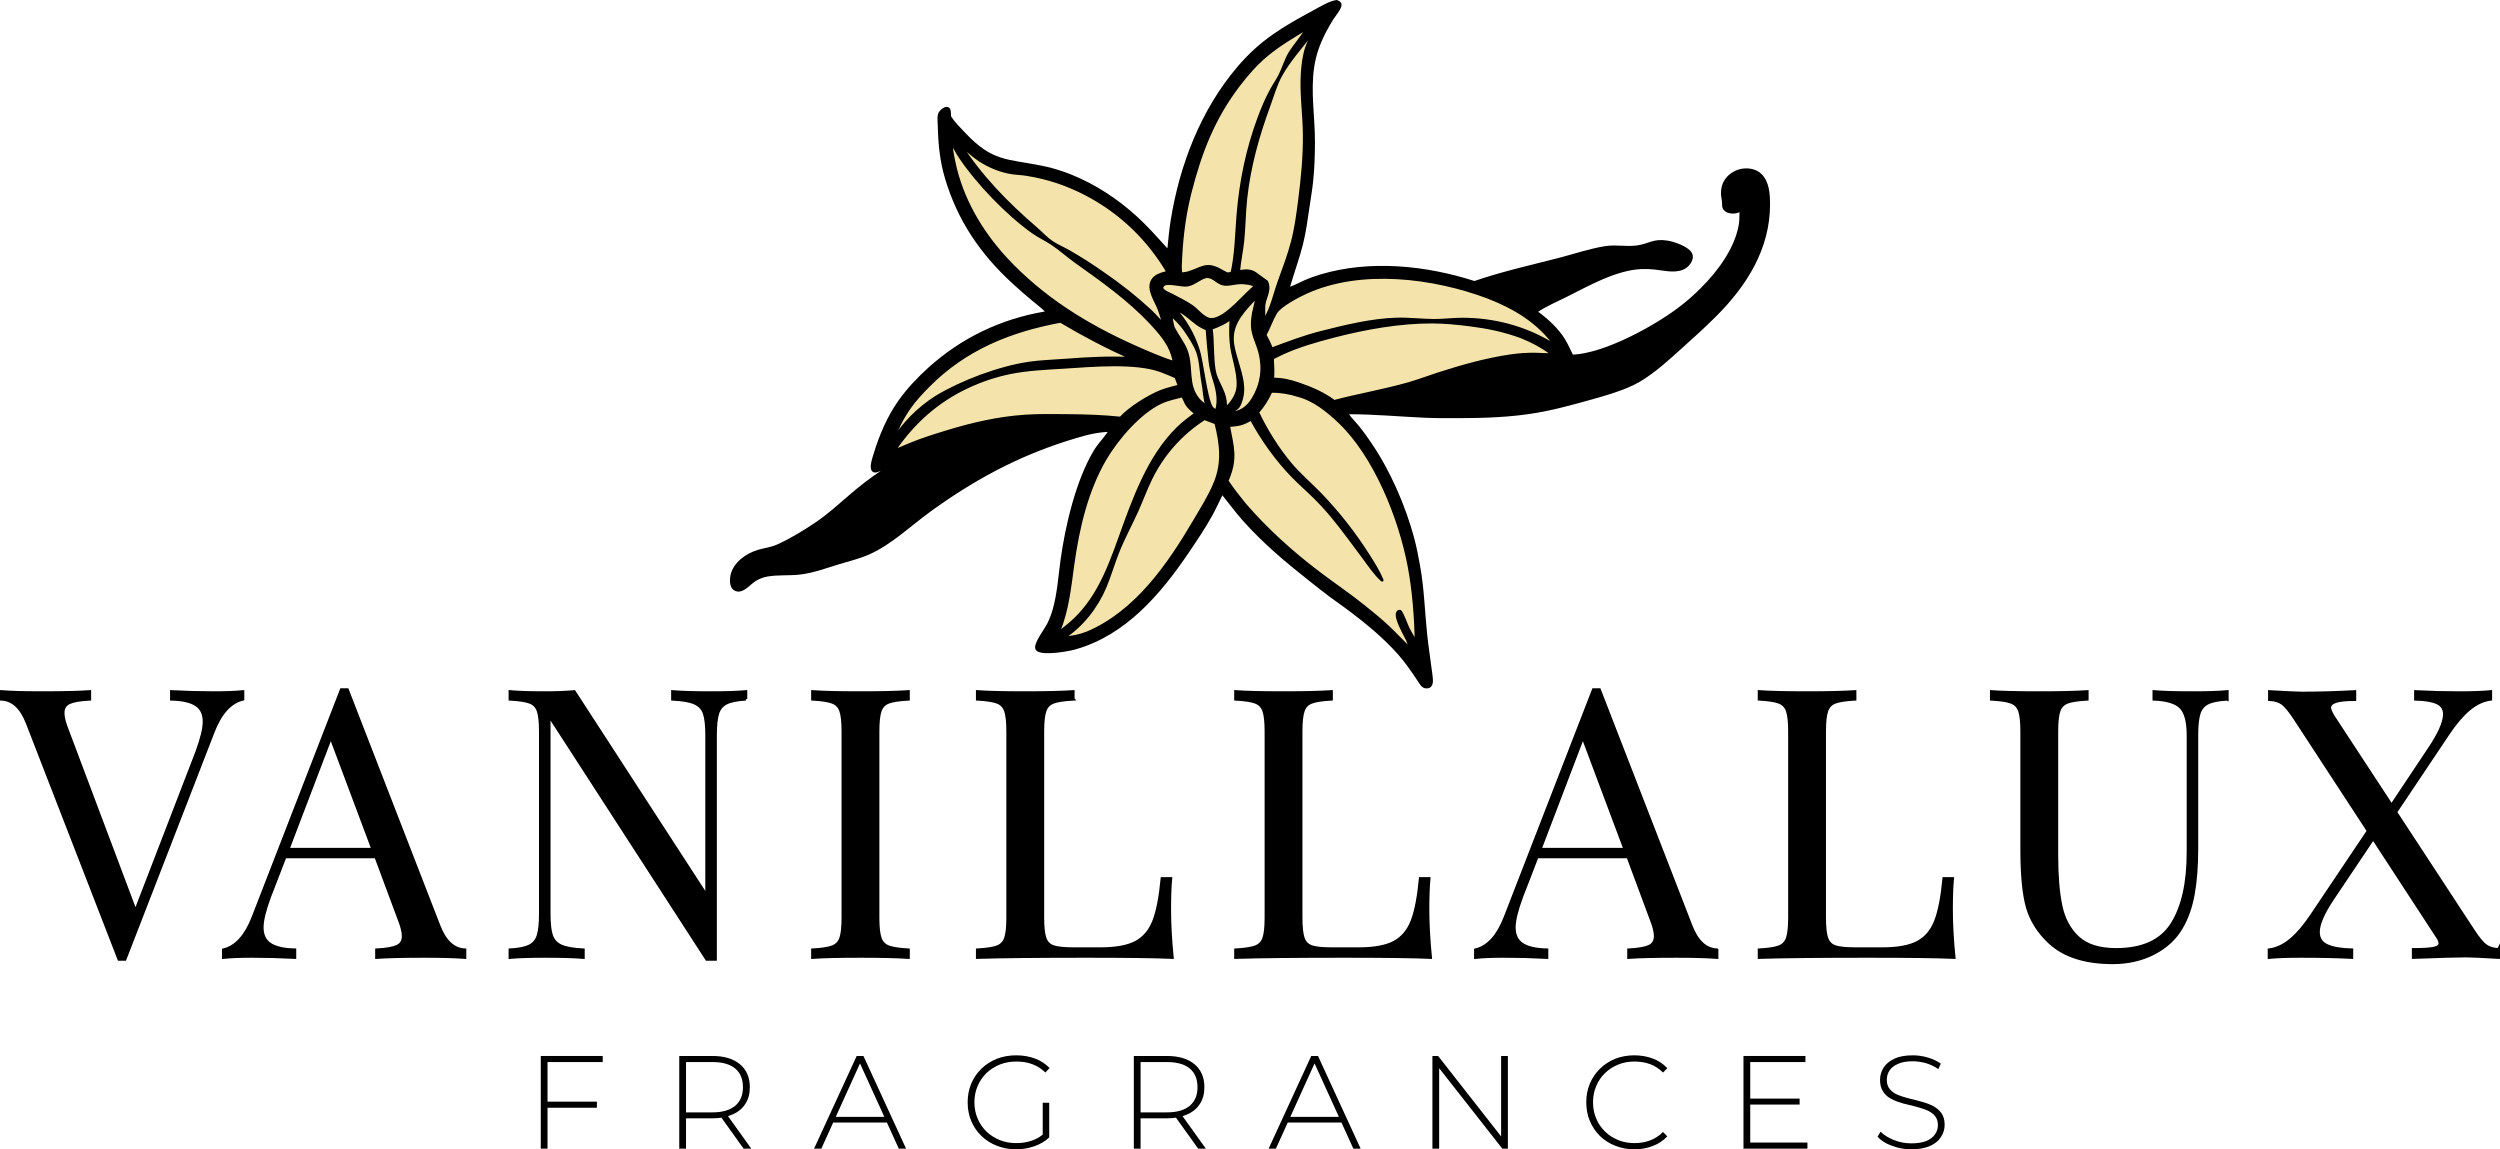 <svg xmlns:xlink="http://www.w3.org/1999/xlink" viewBox="0 0 8461.64 3890" style="shape-rendering:geometricPrecision; text-rendering:geometricPrecision; image-rendering:optimizeQuality; fill-rule:evenodd; clip-rule:evenodd" version="1.1" height="38.9mm" width="84.616mm" xml:space="preserve" xmlns="http://www.w3.org/2000/svg">
 <defs>
  <style type="text/css">
   
    .str2 {stroke:black;stroke-width:9.87;stroke-miterlimit:10}
    .str3 {stroke:black;stroke-width:9.87;stroke-miterlimit:10}
    .str1 {stroke:black;stroke-width:9.87;stroke-miterlimit:10}
    .str0 {stroke:black;stroke-width:9.87;stroke-miterlimit:10}
    .str5 {stroke:black;stroke-width:9.87;stroke-miterlimit:10}
    .str4 {stroke:black;stroke-width:9.87;stroke-miterlimit:10}
    .str7 {stroke:black;stroke-width:9.87;stroke-linejoin:round;stroke-miterlimit:22.926}
    .str6 {stroke:black;stroke-width:9.87;stroke-linejoin:round;stroke-miterlimit:22.926}
    .fil1 {fill:black;fill-rule:nonzero}
    .fil0 {fill:black;fill-rule:nonzero}
    .fil2 {fill:#F4E4AC;fill-rule:nonzero}
   
  </style>
 </defs>
 <g id="Layer_x0020_1">
  <g id="_105553230393120">
   <g>
    <path d="M821.95 2340.91l0 25.42c-42.35,10.18 -75.8,47.01 -100.38,110.55l-298.61 770 -10.15 0 -10.16 0 -310.05 -799.23c-20.34,-52.52 -49.56,-79.63 -87.67,-81.32l0 -25.42c33.89,2.55 79.2,3.82 135.96,3.82 72.84,0 127.06,-1.27 162.65,-3.82l0 25.42c-32.2,1.69 -55.27,5.71 -69.25,12.07 -13.99,6.36 -20.98,18 -20.98,34.94 0,14.4 5.09,34.31 15.25,59.71l230 611.2 207.1 -537.49c16.95,-45.73 25.42,-80.47 25.42,-104.2 0,-26.24 -9.11,-45.31 -27.31,-57.16 -18.22,-11.87 -45.96,-18.22 -83.24,-19.07l0 -25.42c48.28,2.55 96.99,3.82 146.13,3.82 38.12,0 69.89,-1.27 95.29,-3.82z" class="fil0 str0"></path>
    <path d="M1573.34 3215.12l0 25.42c-33.88,-2.55 -79.19,-3.82 -135.95,-3.82 -72.86,0 -127.08,1.27 -162.64,3.82l0 -25.42c32.19,-1.69 55.27,-5.71 69.25,-12.06 13.98,-6.36 20.96,-18.01 20.96,-34.96 0,-14.4 -5.07,-34.29 -15.25,-59.71l-77.51 -208.39 -307.5 0 -52.09 134.69c-16.94,45.76 -25.41,80.48 -25.41,104.19 0,26.27 9.1,45.33 27.32,57.2 18.22,11.84 45.95,18.19 83.22,19.04l0 25.42c-48.29,-2.55 -96.98,-3.82 -146.12,-3.82 -38.11,0 -69.88,1.27 -95.29,3.82l0 -25.42c42.36,-10.16 75.8,-47.02 100.37,-110.54l298.61 -770.02 20.32 0 310.05 799.25c20.33,52.51 49.55,79.62 87.66,81.31zm-311.3 -340.53l-142.31 -379.92 -144.86 379.92 287.17 0z" class="fil0 str1"></path>
    <path d="M2524.28 2366.33c-29.65,1.69 -51.67,6.14 -66.08,13.34 -14.4,7.2 -24.14,19.06 -29.22,35.58 -5.07,16.53 -7.62,40.87 -7.62,73.06l0 758.57 -29.22 0 -533.69 -824.64 0 670.9c0,33.04 2.77,57.61 8.26,73.69 5.51,16.09 16.32,27.76 32.41,34.96 16.1,7.2 41.09,11.64 74.97,13.33l0 25.42c-30.49,-2.55 -73.69,-3.82 -129.6,-3.82 -50.82,0 -90.22,1.27 -118.18,3.82l0 -25.42c29.65,-1.69 51.69,-6.13 66.09,-13.33 14.4,-7.2 24.14,-19.07 29.22,-35.58 5.07,-16.53 7.62,-40.87 7.62,-73.07l0 -617.53c0,-32.19 -2.55,-55.49 -7.62,-69.89 -5.08,-14.4 -14.61,-24.14 -28.59,-29.21 -13.99,-5.11 -36.23,-8.49 -66.72,-10.18l0 -25.42c27.96,2.55 67.36,3.82 118.18,3.82 38.11,0 71.16,-1.27 99.11,-3.82l448.54 691.25 0 -543.85c0,-33.02 -2.76,-57.6 -8.27,-73.69 -5.49,-16.1 -16.31,-27.75 -32.4,-34.95 -16.09,-7.2 -41.09,-11.65 -74.96,-13.34l0 -25.42c30.49,2.55 73.69,3.82 129.6,3.82 50.83,0 90.21,-1.27 118.17,-3.82l0 25.42z" class="fil0 str2"></path>
    <path d="M3074.39 2366.33c-30.49,1.69 -52.74,5.07 -66.72,10.18 -13.97,5.07 -23.5,14.81 -28.59,29.21 -5.07,14.4 -7.62,37.7 -7.62,69.89l0 630.24c0,32.2 2.55,55.49 7.62,69.89 5.09,14.38 14.62,24.13 28.59,29.23 13.98,5.07 36.23,8.46 66.72,10.15l0 25.42c-38.97,-2.55 -92.75,-3.82 -161.38,-3.82 -72.85,0 -127.07,1.27 -162.65,3.82l0 -25.42c30.5,-1.69 52.73,-5.08 66.73,-10.15 13.98,-5.1 23.5,-14.85 28.58,-29.23 5.07,-14.4 7.62,-37.69 7.62,-69.89l0 -630.24c0,-32.19 -2.55,-55.49 -7.62,-69.89 -5.08,-14.4 -14.6,-24.14 -28.58,-29.21 -14,-5.11 -36.23,-8.49 -66.73,-10.18l0 -25.42c35.58,2.55 89.8,3.82 162.65,3.82 67.78,0 121.56,-1.27 161.38,-3.82l0 25.42z" class="fil0 str2"></path>
    <path d="M3632.16 2366.33c-30.49,1.69 -52.74,5.07 -66.72,10.18 -13.96,5.07 -23.49,14.81 -28.58,29.21 -5.08,14.4 -7.62,37.7 -7.62,69.89l0 630.24c0,32.2 2.54,55.49 7.62,69.89 5.09,14.38 14.62,23.92 28.58,28.59 13.98,4.66 36.23,6.99 66.72,6.99l92.76 0c52.51,0 92.55,-7.42 120.06,-22.24 27.54,-14.83 47.65,-38.76 60.37,-71.8 12.71,-33.03 22.02,-80.9 27.95,-143.59l29.22 0c-2.53,26.27 -3.8,61 -3.8,104.21 0,48.28 2.95,102.49 8.89,162.64 -57.6,-2.55 -154.6,-3.82 -290.97,-3.82 -162.65,0 -285.47,1.27 -368.5,3.82l0 -25.42c30.49,-1.69 52.73,-5.08 66.72,-10.15 13.98,-5.1 23.51,-14.85 28.59,-29.23 5.07,-14.4 7.61,-37.69 7.61,-69.89l0 -630.24c0,-32.19 -2.54,-55.49 -7.61,-69.89 -5.08,-14.4 -14.61,-24.14 -28.59,-29.21 -13.99,-5.11 -36.23,-8.49 -66.72,-10.18l0 -25.42c35.58,2.55 89.8,3.82 162.65,3.82 67.78,0 121.56,-1.27 161.37,-3.82l0 25.42z" class="fil0 str2"></path>
    <path d="M4506.3 2366.33c-30.49,1.69 -52.74,5.07 -66.72,10.18 -13.97,5.07 -23.5,14.81 -28.58,29.21 -5.08,14.4 -7.62,37.7 -7.62,69.89l0 630.24c0,32.2 2.54,55.49 7.62,69.89 5.08,14.38 14.61,23.92 28.58,28.59 13.98,4.66 36.23,6.99 66.72,6.99l92.76 0c52.51,0 92.54,-7.42 120.06,-22.24 27.54,-14.83 47.65,-38.76 60.37,-71.8 12.71,-33.03 22.02,-80.9 27.95,-143.59l29.22 0c-2.53,26.27 -3.81,61 -3.81,104.21 0,48.28 2.95,102.49 8.9,162.64 -57.6,-2.55 -154.6,-3.82 -290.98,-3.82 -162.65,0 -285.46,1.27 -368.49,3.82l0 -25.42c30.49,-1.69 52.72,-5.08 66.72,-10.15 13.98,-5.1 23.51,-14.85 28.58,-29.23 5.08,-14.4 7.62,-37.69 7.62,-69.89l0 -630.24c0,-32.19 -2.54,-55.49 -7.62,-69.89 -5.07,-14.4 -14.6,-24.14 -28.58,-29.21 -14,-5.11 -36.23,-8.49 -66.72,-10.18l0 -25.42c35.58,2.55 89.79,3.82 162.64,3.82 67.78,0 121.56,-1.27 161.38,-3.82l0 25.42z" class="fil0 str2"></path>
    <path d="M5811.16 3215.12l0 25.42c-33.87,-2.55 -79.18,-3.82 -135.94,-3.82 -72.87,0 -127.08,1.27 -162.65,3.82l0 -25.42c32.2,-1.69 55.27,-5.71 69.25,-12.06 13.98,-6.36 20.96,-18.01 20.96,-34.96 0,-14.4 -5.07,-34.29 -15.25,-59.71l-77.51 -208.39 -307.49 0 -52.09 134.69c-16.95,45.76 -25.42,80.48 -25.42,104.19 0,26.27 9.11,45.33 27.32,57.2 18.22,11.84 45.95,18.19 83.22,19.04l0 25.42c-48.29,-2.55 -96.98,-3.82 -146.12,-3.82 -38.11,0 -69.88,1.27 -95.29,3.82l0 -25.42c42.36,-10.16 75.8,-47.02 100.38,-110.54l298.6 -770.02 20.32 0 310.06 799.25c20.32,52.51 49.54,79.62 87.65,81.31zm-311.3 -340.53l-142.31 -379.92 -144.86 379.92 287.17 0z" class="fil0 str2"></path>
    <path d="M6278.3 2366.33c-30.49,1.69 -52.74,5.07 -66.72,10.18 -13.97,5.07 -23.5,14.81 -28.58,29.21 -5.08,14.4 -7.62,37.7 -7.62,69.89l0 630.24c0,32.2 2.54,55.49 7.62,69.89 5.08,14.38 14.61,23.92 28.58,28.59 13.98,4.66 36.23,6.99 66.72,6.99l92.76 0c52.51,0 92.54,-7.42 120.06,-22.24 27.54,-14.83 47.65,-38.76 60.37,-71.8 12.71,-33.03 22.02,-80.9 27.95,-143.59l29.22 0c-2.53,26.27 -3.81,61 -3.81,104.21 0,48.28 2.95,102.49 8.9,162.64 -57.6,-2.55 -154.6,-3.82 -290.98,-3.82 -162.65,0 -285.46,1.27 -368.49,3.82l0 -25.42c30.49,-1.69 52.72,-5.08 66.72,-10.15 13.98,-5.1 23.51,-14.85 28.58,-29.23 5.08,-14.4 7.62,-37.69 7.62,-69.89l0 -630.24c0,-32.19 -2.54,-55.49 -7.62,-69.89 -5.07,-14.4 -14.6,-24.14 -28.58,-29.21 -14,-5.11 -36.23,-8.49 -66.72,-10.18l0 -25.42c35.58,2.55 89.79,3.82 162.64,3.82 67.78,0 121.56,-1.27 161.38,-3.82l0 25.42z" class="fil0 str3"></path>
    <path d="M7538.2 2366.33c-29.65,1.69 -51.67,6.14 -66.07,13.34 -14.39,7.2 -24.13,19.06 -29.22,35.58 -5.09,16.53 -7.62,40.87 -7.62,73.06l0 382.46c0,61.01 -4.03,113.32 -12.09,156.94 -8.03,43.63 -21.38,81.1 -40.01,112.45 -21.17,36.42 -52.31,65.23 -93.4,86.41 -41.09,21.17 -87.45,31.76 -139.13,31.76 -93.18,0 -164.34,-22.87 -213.48,-68.61 -37.27,-34.74 -62.25,-74.13 -74.96,-118.17 -12.71,-44.06 -19.07,-109.7 -19.07,-196.96l0 -398.98c0,-32.19 -2.53,-55.49 -7.62,-69.89 -5.07,-14.4 -14.6,-24.14 -28.58,-29.21 -13.98,-5.11 -36.22,-8.49 -66.71,-10.18l0 -25.42c35.57,2.55 89.78,3.82 162.65,3.82 68.62,0 122.4,-1.27 161.36,-3.82l0 25.42c-30.49,1.69 -52.73,5.07 -66.71,10.18 -13.98,5.07 -23.49,14.81 -28.59,29.21 -5.08,14.4 -7.62,37.7 -7.62,69.89l0 420.58c0,67.76 4.67,124.1 13.96,168.99 9.33,44.9 28.61,80.9 57.83,108.03 29.22,27.09 72.22,40.64 128.98,40.64 89.8,0 152.9,-28.8 189.32,-86.4 36.43,-57.6 54.64,-138.51 54.64,-242.69l0 -396.45c0,-45.75 -8.26,-77.09 -24.78,-94.03 -16.51,-16.94 -46.8,-26.26 -90.85,-27.95l0 -25.42c30.49,2.55 73.7,3.82 129.61,3.82 50.82,0 90.21,-1.27 118.16,-3.82l0 25.42z" class="fil0 str4"></path>
    <path d="M8456.71 3213.85l0 26.69c-57.62,-3.4 -94.04,-5.08 -109.29,-5.08 -27.95,0 -87.67,1.68 -179.16,5.08l0 -26.69c33.04,0 56.34,-1.48 69.89,-4.44 13.55,-2.97 20.33,-8.26 20.33,-15.89 0,-6.77 -2.97,-14.4 -8.91,-22.87l-217.27 -332.9 -137.23 204.56c-32.19,48.29 -48.29,85.56 -48.29,111.83 0,22.02 9.75,37.47 29.22,46.38 19.51,8.89 47.45,13.75 83.89,14.6l0 25.42c-48.29,-2.55 -105.47,-3.82 -171.54,-3.82 -46.6,0 -82.6,1.27 -108.02,3.82l0 -25.42c25.42,-3.38 49.77,-14.82 73.06,-34.29 23.3,-19.51 46.81,-47.03 70.54,-82.61l191.85 -285.89 -249.05 -381.19c-16.09,-24.58 -29.65,-41.09 -40.65,-49.56 -11.02,-8.47 -25.84,-13.13 -44.47,-13.98l0 -26.69c57.6,3.4 94.01,5.09 109.27,5.09 56.76,0 116.48,-1.69 179.16,-5.09l0 26.69c-30.5,0 -52.3,2.34 -65.43,7 -13.14,4.65 -19.7,11.64 -19.7,20.95 0,5.1 3.82,14.4 11.43,27.96l198.22 302.42 124.52 -186.79c36.43,-53.36 54.64,-94.03 54.64,-121.98 0,-17.8 -8.06,-30.5 -24.15,-38.12 -16.07,-7.64 -40.64,-11.86 -73.67,-12.71l0 -25.42c48.27,2.55 96.96,3.82 146.11,3.82 46.59,0 82.6,-1.27 108.01,-3.82l0 25.42c-25.41,3.4 -49.77,14.82 -73.07,34.32 -23.29,19.47 -46.8,47.02 -70.51,82.58l-177.89 265.56 263.02 401.53c16.09,24.56 29.65,41.09 40.66,49.56 11.01,8.47 25.84,13.13 44.48,13.97z" class="fil0 str5"></path>
   </g>
   <path d="M1830.32 3887.76l0 -313.66 209.7 0 0 20.62 -186.85 0 0 293.04 -22.85 0zm20.16 -138.46l0 -20.61 169.82 0 0 20.61 -169.82 0z" class="fil1"></path>
   <path d="M2299.1 3887.76l0 -313.66 112.46 0c39.43,0 70.35,9.41 92.76,27.78 22.4,18.82 33.6,44.36 33.6,77.97 0,21.96 -4.93,40.78 -15.23,56.46 -9.86,15.68 -24.65,27.78 -43.47,35.85 -18.82,8.51 -41.22,12.99 -67.66,12.99l-99.92 0 10.31 -10.75 0 113.36 -22.85 0zm217.76 0l-81.55 -113.81 25.99 0 81.55 113.81 -25.99 0zm-194.91 -112.02l-10.31 -10.75 99.92 0c33.61,0 59.15,-7.62 77.07,-22.41 17.48,-15.23 25.99,-35.84 25.99,-62.73 0,-27.33 -8.51,-48.39 -25.99,-63.18 -17.92,-14.79 -43.46,-21.95 -77.07,-21.95l-99.92 0 10.31 -11.21 0 192.23z" class="fil1" id="_1"></path>
   <path d="M2755.33 3887.76l144.28 -313.66 22.85 0 144.29 313.66 -24.65 0 -136.21 -299.32 9.85 0 -135.77 299.32 -24.64 0zm52.87 -88.27l7.62 -19.27 187.75 0 7.61 19.27 -202.98 0z" class="fil1" id="_2"></path>
   <path d="M3439.18 3890c-23.75,0 -45.25,-4.03 -65.42,-12.1 -19.71,-7.62 -37.19,-18.82 -51.98,-33.16 -14.78,-14.33 -26.43,-31.36 -34.5,-50.63 -8.06,-19.27 -12.1,-40.33 -12.1,-63.18 0,-22.85 4.04,-43.91 12.1,-63.18 8.07,-19.26 19.72,-36.29 34.5,-50.63 14.79,-14.34 32.27,-25.54 52.43,-33.61 19.72,-7.61 41.67,-11.65 65.42,-11.65 22.4,0 43.46,3.59 63.18,10.76 19.27,7.17 35.85,17.92 49.74,32.26l-14.34 15.23c-13.89,-13.44 -28.68,-22.85 -45.26,-28.67 -16.13,-5.83 -33.6,-8.52 -52.87,-8.52 -20.17,0 -38.99,3.14 -56.46,10.31 -17.03,7.17 -32.26,16.58 -45.26,29.12 -12.54,12.55 -22.85,27.34 -29.57,43.92 -7.17,16.58 -10.75,34.95 -10.75,54.66 0,19.72 3.58,37.64 10.75,54.67 6.72,16.58 17.03,31.36 29.57,43.91 13,12.55 28.23,21.96 45.26,29.12 17.47,7.17 36.29,10.31 56.46,10.31 18.37,0 36.29,-2.69 52.87,-8.51 16.58,-5.38 31.37,-14.79 45.26,-28.23l12.99 17.47c-13.89,13.45 -30.92,23.3 -50.63,30.02 -19.27,6.73 -39.88,10.31 -61.39,10.31zm112.02 -40.33l-21.95 -2.69 0 -114.7 21.95 0 0 117.39z" class="fil1" id="_3"></path>
   <path d="M3837.62 3887.76l0 -313.66 112.46 0c39.43,0 70.35,9.41 92.76,27.78 22.4,18.82 33.6,44.36 33.6,77.97 0,21.96 -4.93,40.78 -15.23,56.46 -9.86,15.68 -24.65,27.78 -43.47,35.85 -18.82,8.51 -41.22,12.99 -67.66,12.99l-99.92 0 10.31 -10.75 0 113.36 -22.85 0zm217.76 0l-81.55 -113.81 25.99 0 81.55 113.81 -25.99 0zm-194.91 -112.02l-10.31 -10.75 99.92 0c33.61,0 59.15,-7.62 77.07,-22.41 17.48,-15.23 25.99,-35.84 25.99,-62.73 0,-27.33 -8.51,-48.39 -25.99,-63.18 -17.92,-14.79 -43.46,-21.95 -77.07,-21.95l-99.92 0 10.31 -11.21 0 192.23z" class="fil1" id="_4"></path>
   <path d="M4293.86 3887.76l144.28 -313.66 22.85 0 144.29 313.66 -24.65 0 -136.21 -299.32 9.85 0 -135.77 299.32 -24.64 0zm52.87 -88.27l7.62 -19.27 187.75 0 7.61 19.27 -202.98 0z" class="fil1" id="_5"></path>
   <polygon points="4848.23,3887.76 4848.23,3574.1 4867.49,3574.1 5091.09,3859.53 5080.78,3859.53 5080.78,3574.1 5103.63,3574.1 5103.63,3887.76 5084.81,3887.76 4860.77,3602.33 4871.08,3602.33 4871.08,3887.76" class="fil1" id="_6"></polygon>
   <path d="M5531.64 3890c-23.3,0 -44.81,-4.03 -64.53,-12.1 -20.16,-7.62 -37.19,-18.82 -51.97,-33.16 -14.34,-14.33 -25.99,-31.36 -34.06,-50.63 -8.06,-19.27 -12.1,-40.33 -12.1,-63.18 0,-22.85 4.04,-43.91 12.1,-63.18 8.07,-19.26 19.72,-36.29 34.5,-50.63 14.34,-14.34 31.82,-25.54 51.53,-33.61 19.72,-7.61 41.23,-11.65 64.53,-11.65 21.95,0 43.01,3.59 62.28,10.76 19.27,7.17 35.85,18.37 49.29,32.71l-14.34 14.78c-13.44,-12.99 -28.23,-22.85 -44.36,-28.67 -16.58,-5.83 -33.61,-8.52 -51.98,-8.52 -20.16,0 -38.53,3.14 -55.56,10.31 -17.47,7.17 -32.26,16.58 -44.81,29.12 -12.99,12.55 -22.85,27.34 -29.57,43.92 -7.17,16.58 -10.75,34.95 -10.75,54.66 0,19.72 3.58,38.09 10.75,54.67 6.72,16.58 16.58,31.36 29.57,43.91 12.55,12.55 27.34,21.96 44.81,29.12 17.03,7.17 35.4,10.31 55.56,10.31 18.37,0 35.4,-2.69 51.98,-8.96 16.13,-5.83 30.92,-15.24 44.36,-28.68l14.34 14.79c-13.44,14.34 -30.02,25.54 -49.29,32.71 -19.27,7.62 -40.33,11.2 -62.28,11.2z" class="fil1" id="_7"></path>
   <path d="M5901.1 3887.76l0 -313.66 209.7 0 0 20.62 -186.85 0 0 272.43 193.57 0 0 20.61 -216.42 0zm20.16 -149.21l0 -20.16 169.82 0 0 20.16 -169.82 0z" class="fil1" id="_8"></path>
   <path d="M6469.05 3890c-23.3,0 -45.25,-4.03 -65.87,-12.1 -21.06,-7.62 -37.19,-17.92 -48.39,-30.47l10.31 -17.02c10.75,11.2 25.54,20.16 43.91,27.78 18.82,7.61 38.53,11.65 59.59,11.65 21.06,0 38.09,-2.69 51.53,-8.07 13,-5.82 22.86,-12.99 29.13,-22.4 6.72,-9.41 9.86,-19.72 9.86,-30.92 0,-13.44 -3.59,-24.2 -10.76,-32.26 -7.17,-8.07 -16.58,-14.34 -28.23,-19.27 -11.65,-4.48 -24.19,-8.51 -38.08,-12.1 -13.89,-3.13 -27.78,-6.72 -41.67,-10.3 -13.9,-4.04 -26.89,-8.52 -38.54,-14.79 -11.65,-5.83 -21.06,-14.34 -27.78,-24.64 -7.17,-10.31 -10.75,-23.3 -10.75,-39.88 0,-14.79 4.03,-28.68 11.65,-41.23 8.06,-12.54 20.16,-22.85 36.29,-30.47 16.13,-7.61 37.19,-11.65 63.18,-11.65 17.03,0 34.5,2.69 51.08,7.62 17.03,4.93 31.37,12.1 43.46,20.61l-8.51 18.37c-12.99,-8.96 -27.33,-15.68 -42.12,-20.16 -15.23,-4.03 -30.02,-6.27 -43.91,-6.27 -20.16,0 -36.74,2.69 -49.74,8.51 -13.44,5.83 -22.85,13 -29.12,22.4 -6.28,9.41 -9.41,20.17 -9.41,31.82 0,13.44 3.58,24.19 10.75,32.26 6.72,8.07 16.13,14.79 27.78,19.27 11.65,4.48 24.65,8.51 38.54,12.1 13.89,3.13 27.78,6.72 41.67,10.75 13.89,3.58 26.44,8.51 38.09,14.34 11.65,6.27 21.06,14.34 28.22,24.19 7.17,10.31 10.76,23.3 10.76,39.44 0,14.78 -4.03,28.22 -12.1,40.77 -8.06,13 -20.16,22.85 -36.74,30.47 -17.03,7.62 -38.09,11.65 -64.08,11.65z" class="fil1" id="_9"></path>
   <g>
    <path d="M4524.9 0c5.24,1.85 10.46,4.01 13.55,8.94 0.55,0.88 0.99,1.8 1.36,2.77 0.35,0.97 0.62,1.95 0.77,2.97 2.13,13.54 -20.88,39.84 -28,51.12 -6.51,10.33 -12.53,21.01 -18.43,31.69 -22.81,41.37 -38.69,81.33 -45.91,128.41 -12.95,84.71 2.81,171.27 2.43,256.2 -0.19,44.92 -1.65,90.56 -6.53,135.21 -3.19,29.14 -8.33,58.08 -12.49,87.09 -5.99,41.74 -11.57,83.04 -21.91,124 -12.13,48.01 -29.71,94.41 -43.14,142.06 15.39,-5.58 30.2,-13.59 45.15,-20.32 18.66,-8.39 38.4,-15.58 58,-21.41 167.3,-49.8 356.52,-30.4 520.59,22.35 93.46,-32.02 190.14,-53.68 285.74,-78.23 52.33,-13.42 105.29,-31.9 158.68,-40.02 34.99,-5.31 70.17,2.69 105.14,-2.01 42.5,-5.7 55.2,-24.61 104.96,-16.29 22.95,3.82 67.14,19.3 80.42,39.52 4.25,6.5 5.24,14.19 3.61,21.71 -3.55,16.51 -17.35,31.02 -32.78,37.27 -30.17,12.26 -67.39,2.09 -98.43,-1.06 -14.32,-1.43 -28.68,-1.86 -43.06,-1.25 -86.19,4.2 -179.13,57.78 -254.89,95.52 -31.41,15.67 -64.25,29.59 -93.56,48.96 33.96,24.55 69.45,57.86 91.27,93.7 9.96,16.4 17.68,34.33 26.29,51.45 106.87,-5.14 268.41,-93.54 353.44,-156.45 14.39,-10.71 28.33,-21.95 41.85,-33.72 13.54,-11.78 26.58,-24.05 39.15,-36.83 55.02,-54.88 110.81,-129.66 126.08,-207.65 3.09,-15.78 3.39,-31.44 3.38,-47.44 -4.53,1.78 -9.37,3.5 -14.22,4.14 -11.76,1.56 -26.15,-0.24 -35.54,-8.03 -12.09,-10.01 -8.08,-20.95 -9.77,-34.28 -0.78,-6.25 -2.39,-12.34 -2.84,-18.64 -1.55,-22.91 3.42,-44.25 19.05,-61.75 0.97,-1.09 1.95,-2.16 2.96,-3.21 1.02,-1.02 2.06,-2.04 3.12,-3.04 1.07,-0.98 2.15,-1.94 3.27,-2.89 1.1,-0.93 2.24,-1.84 3.41,-2.71 1.16,-0.88 2.33,-1.73 3.54,-2.56 1.2,-0.81 2.42,-1.61 3.65,-2.36 1.25,-0.75 2.51,-1.49 3.79,-2.18 1.26,-0.7 2.55,-1.39 3.86,-2 1.3,-0.65 2.63,-1.25 3.97,-1.81 1.35,-0.57 2.68,-1.12 4.05,-1.61 1.37,-0.51 2.73,-0.96 4.13,-1.4 1.39,-0.45 2.79,-0.83 4.21,-1.2 1.39,-0.36 2.82,-0.69 4.23,-0.98 1.43,-0.3 2.85,-0.55 4.3,-0.79 1.43,-0.21 2.88,-0.41 4.31,-0.55 1.45,-0.18 2.91,-0.29 4.37,-0.36 20.28,-1.02 40.97,4.03 55.96,18.42 27.12,25.99 29.52,67.84 29.55,103.07 0.15,151.14 -79.11,275.86 -182.63,379.29 -36.8,36.77 -75.88,71.97 -114.57,106.79 -45.36,40.82 -89.88,82.14 -142.45,113.72 -49.02,29.46 -126.23,50.25 -182.27,65.8 -55.35,15.33 -110.1,30.25 -166.8,39.99 -88.31,15.2 -178.58,18.1 -268.02,18.21 -36.49,0.05 -72.99,0.26 -109.45,-1.31 -86.22,-3.75 -172.43,-12.07 -258.78,-11.99 9.4,13.68 22.14,25.99 32.73,38.91 15.43,18.77 29.48,38.73 43.15,58.79 63.8,93.54 115.53,212.67 144.76,321.87 8.15,30.51 14.1,61.91 19.73,92.93 14.3,78.74 16.02,157.88 24.53,237.18 3.89,36.16 9.72,72.27 14.17,108.4 1.69,13.65 4.32,27.71 4.81,41.44 0.3,7.32 -0.61,15.39 -5.14,21.41 -3.1,4.09 -7.48,6.19 -12.5,6.8 -17.6,2.14 -23.92,-9.97 -32.48,-22.76 -21.02,-31.55 -42.08,-62.82 -67.22,-91.32 -48.96,-55.48 -108.94,-104.96 -167.93,-149.32 -21.42,-16.1 -43.64,-31.15 -65.1,-47.16 -24,-17.95 -47.41,-36.79 -70.92,-55.34 -79.59,-62.78 -156.13,-127.32 -223.53,-203.42 -23.95,-27.04 -45.09,-56.11 -67.83,-84.09 -11.29,23.23 -21.96,46.52 -34.48,69.15 -24.23,43.65 -52.64,85.86 -80.69,127.15 -95.02,139.95 -212.65,277.4 -381.89,325.28 -25.82,7.32 -105.32,21.18 -129.31,6.41 -4.25,-2.62 -6.62,-6.72 -7.35,-11.6 -2.85,-18.8 32,-64.01 41.24,-82.49 7.4,-15.1 13.42,-30.74 18.03,-46.87 15.91,-55.57 19.19,-114.78 27.24,-171.8 16.25,-115.19 51.83,-265.99 111.84,-366.38 13.29,-22.24 31.49,-40.36 46.11,-61.55l1.27 -1.91c-49.21,2.38 -94.11,16.65 -140.58,31.53 -170.5,54.55 -316.39,134.41 -460.82,239.24 -66.56,48.33 -127.61,108.21 -203.17,142.82 -33.57,15.36 -69.17,23.6 -104.36,34.26 -44.35,13.48 -86.65,29.7 -133.13,35.12 -36.67,4.26 -74.82,0.24 -111.01,6.87 -3.5,0.65 -6.91,1.45 -10.32,2.42 -3.4,0.97 -6.74,2.1 -10.03,3.42 -3.29,1.27 -6.51,2.72 -9.65,4.32 -3.15,1.61 -6.22,3.36 -9.2,5.25 -17.82,11.39 -37.62,37.78 -60.52,35.17 -7.02,-0.79 -14.74,-4.87 -18.9,-10.69 -8.16,-11.43 -8.01,-31.37 -5.13,-44.59 9.51,-43.61 52.47,-73.72 92.93,-85.88 21.71,-6.53 43.22,-8.42 64.23,-17.79 45.32,-20.21 88.9,-47.03 130.07,-74.66 42.46,-28.51 80.51,-63.74 119.33,-96.92 32.08,-27.42 66.51,-54.28 101.77,-77.51 -4.02,1.26 -7.92,2.85 -11.92,4.11 -5.05,1.63 -9.92,1.7 -14.56,-1.21 -4.07,-2.57 -5.85,-6.63 -6.62,-11.18 -2.46,-14.95 4.22,-33.14 8.49,-47.42 19.02,-63.65 46.36,-128.41 84.98,-182.81 28.86,-40.64 63.61,-77.46 100.56,-110.86 112.28,-101.48 245.6,-165.06 394.79,-190.53 -13.35,-13.17 -29.06,-24.79 -43.46,-36.81 -21.9,-18.19 -43.32,-36.92 -64.3,-56.18 -110.19,-100.87 -186.78,-212.74 -229.84,-355.96 -17.91,-59.58 -23.5,-118.31 -24.91,-180.17 -0.32,-13.39 -3.29,-33.33 3.46,-45.02 4.39,-7.53 14.59,-16.14 23.25,-17.92 4.5,-0.93 8.71,0.2 12.33,2.92 6.47,4.86 5.52,21.59 5.96,28.99 13.36,20.4 32.29,39.13 49.07,56.77 91.66,96.48 138.7,86.14 258.69,110.14 45.38,9.08 90.6,24.82 132.54,44.38 77.12,36.01 149.08,87.77 209.78,147.33 28.61,28.06 55.09,58.36 82.2,87.86 3.19,-31.76 6.07,-63.69 11.13,-95.22 30.15,-187.47 101.51,-372.84 225.23,-518.6 77.78,-91.61 154.52,-136.3 258.41,-192.22 21.16,-11.39 55.47,-32.61 78.87,-34.52z" class="fil0"></path>
    <path d="M4000.82 1340.09c7.31,5.72 11.3,22.26 17.11,30.19 8.21,11.21 19.58,20.3 30,29.38 -22.17,16.23 -43.21,31.7 -62.85,51.17 -97.35,96.4 -147.11,237.35 -192.58,363.78 -22.27,61.91 -44.22,123.1 -76.85,180.5 -28.23,49.63 -62.51,92.15 -107.57,127.38 -6.86,5.37 -15.73,13.72 -24.12,16.03l-0.13 -2.23c29.91,-74.01 36.9,-150.31 47.86,-228.58 16.87,-120.29 46.05,-246.09 107.49,-352.17 40.43,-69.82 117.5,-159.9 190.7,-193.86 22.2,-10.32 47.33,-15.31 70.94,-21.59zm75.89 76.48l38.61 14.91c17.65,70.64 25.53,134.25 -2.76,203.44 -18.05,44.19 -44.47,85.6 -68.55,126.71 -87.69,149.52 -198.31,310.29 -363.55,380.42 -27.16,10.19 -52.09,15.98 -81.18,16.51 63.15,-41.02 112.6,-104.28 141.56,-173.6 15.36,-36.83 26.43,-75.49 40.99,-112.67 19.25,-49.16 44.5,-94.97 66.15,-142.96 16.15,-35.74 29.48,-72.81 46.63,-108.08 2.52,-5.22 5.13,-10.35 7.83,-15.47 2.69,-5.1 5.5,-10.18 8.37,-15.2 2.87,-5.01 5.83,-9.97 8.88,-14.87 3.03,-4.93 6.16,-9.79 9.4,-14.59 3.2,-4.8 6.5,-9.56 9.88,-14.24 3.37,-4.71 6.83,-9.33 10.37,-13.92 3.53,-4.55 7.14,-9.06 10.84,-13.51 3.7,-4.46 7.45,-8.85 11.3,-13.16 3.83,-4.31 7.77,-8.57 11.74,-12.76 4,-4.18 8.07,-8.29 12.18,-12.35 4.14,-4.03 8.35,-7.99 12.59,-11.91 4.28,-3.9 8.61,-7.74 13,-11.46 4.41,-3.75 8.88,-7.43 13.4,-11.02 4.51,-3.61 9.11,-7.12 13.75,-10.58 4.66,-3.41 9.36,-6.78 14.12,-10.07 4.77,-3.26 9.58,-6.45 14.45,-9.57zm-856.89 -936.48c10.29,16.8 18.56,34.5 29.6,50.94 59.07,88.11 159.94,192.8 246.2,254.26 20.77,14.78 43.72,25.02 64.76,39.01 27.82,18.47 53.15,41.54 80.47,61.01 89.69,63.9 178.51,126.41 254.31,207.02 22.54,23.98 45.72,50.54 61.18,79.65 9.56,17.98 14.83,35.79 18.72,55.69 -45.5,-14.75 -90.83,-34.43 -134.48,-53.88 -162.84,-72.55 -313.85,-166.07 -435.62,-297.77 -84.95,-91.84 -151.03,-204.49 -176.27,-327.89 -4.55,-22.24 -9.77,-45.27 -8.87,-68.04zm1013.37 480.53c5.88,1.8 11.72,4.5 17.47,6.76 -39.67,32.15 -88.96,97.14 -136.14,111.89 -9.21,2.89 -18.64,3.04 -27.64,-0.64 -20.14,-8.24 -35.47,-29.75 -53.46,-42.05 -21.09,-14.41 -44.85,-25.8 -67.41,-37.81 -9.11,-4.59 -22.43,-9.52 -29.53,-16.64 -2.47,-2.45 -4.36,-5.45 -3.94,-9.1 0.42,-3.52 2.71,-7.01 5.46,-9.18 14.45,-11.48 59.57,3.65 80.1,1.07 24.1,-3.01 48.29,-29.13 68.9,-28.77 21.26,0.32 34.6,22.36 55.29,25.55 15.64,2.41 32.36,-2.91 47.97,-4.39 14.41,-1.36 28.83,0.49 42.93,3.31zm20.99 42.04c1.39,6.03 -10.26,48.23 -11.75,57.26 -2.27,13.85 -4.24,28.99 -3.58,43.05 1.57,32.89 17.74,59.69 25.58,90.81 13.79,54.63 6.01,107.81 -23.25,156.05 -15.93,26.29 -34.82,41.06 -64.84,48.3 -3.35,0.44 -5.51,0.94 -8.74,-0.38 4.3,-7.48 14.95,-12.26 21.06,-18.76 7.61,-8.13 11.68,-22.42 14.26,-33.11 11.14,-45.95 -7.66,-90.7 -19.85,-135.3 -5.38,-19.6 -11.2,-39.17 -12.03,-59.63 -2.55,-62.67 43.12,-104.99 83.14,-148.29zm-87.81 73c-0.9,27.86 -2.25,48.94 0.37,81.92 3.92,50.01 26.18,98.26 23.6,148.68 -1.48,29.03 -19.39,56.35 -41.43,76.35l-1.87 -25.1c-4.83,-38.95 -31.23,-67.15 -37.34,-104.22 -7.8,-47.32 -4.01,-94.33 -10.25,-141.94 22.21,-7.98 49.89,-19.41 66.92,-35.69zm-190.85 -30.94c29.74,8.53 53.15,34.46 77.81,51.94 10.26,7.25 20.72,12.55 32.24,17.58 2.96,36.97 5.81,73.83 10.17,110.67 2.43,20.6 8.06,41.58 14.32,61.35 10.42,33.08 18.24,69.42 7.11,104.64 -5.63,-2.37 -12.9,-6.18 -16.28,-11.49 -20.57,-32.2 -30.98,-152.44 -46.76,-199.75 -2.05,-6.21 -4.27,-12.36 -6.65,-18.47 -2.39,-6.11 -4.93,-12.15 -7.63,-18.12 -2.69,-6 -5.53,-11.88 -8.54,-17.72 -3.02,-5.83 -6.16,-11.58 -9.47,-17.24 -3.31,-5.67 -6.73,-11.24 -10.33,-16.71 -3.58,-5.51 -7.32,-10.89 -11.2,-16.18 -3.85,-5.31 -7.86,-10.49 -11.99,-15.57 -4.13,-5.1 -8.4,-10.06 -12.8,-14.93zm-13.88 18.69c15.64,13.51 36.68,34.81 47.9,51.13 16.12,23.53 35.38,51.57 44.43,77.78 11.06,31.99 10.84,68.72 17.27,101.59 5.17,26.51 5.24,57.5 14.77,83.07 -7.72,-4.35 -23.84,-17.67 -29.28,-24.07 -42.41,-50.04 -20.45,-107.47 -41.85,-165.98 -9.02,-24.67 -29.84,-50.49 -41.89,-74.15 -6.89,-13.48 -7.23,-35.05 -11.35,-49.37zm433.48 275.52c52.25,13.44 99.29,51.76 137.67,88.15 121.98,115.59 205.73,326.59 236.56,489.14 16.08,84.84 22.16,172.78 24.42,258.97 -9.16,-15.69 -19.24,-30.89 -27.45,-47.1 -5.7,-11.32 -20.59,-53.76 -27.76,-59.27 -3.34,0.01 -4.68,0.06 -7.04,2.94 -12.73,15.6 24.98,77.83 32.53,94.73 4.48,10.03 7.48,19.36 9.43,30.16 -25.27,-23.44 -48.51,-49.04 -73.56,-72.75 -26.7,-25.26 -55.54,-48.55 -84.18,-71.58 -48.96,-39.36 -101.25,-74.55 -151.35,-112.46 -91.99,-69.66 -176.71,-145.92 -252.17,-233.31 -20.7,-25.43 -41.33,-51.6 -59.33,-79.02 32.89,-74.51 19.07,-112.19 5.06,-186.95 35.31,-3.47 45.59,-4.05 77,-22.13 37.81,69.71 85.95,137.39 141.43,194.25 20.58,21.06 42.69,40.41 63.81,60.92 26.23,25.17 50.82,51.86 73.76,80.06 35.66,43.34 68.32,89.14 101.98,134 18.94,25.29 38.33,54.95 61.99,75.92 -12.3,-29.34 -29.09,-56.19 -46.11,-82.94 -11.87,-18.73 -24.17,-37.15 -36.98,-55.26 -12.79,-18.11 -26.03,-35.89 -39.71,-53.33 -13.7,-17.44 -27.83,-34.52 -42.37,-51.25 -14.57,-16.73 -29.53,-33.05 -44.92,-49.04 -32.61,-33.61 -69.39,-64.7 -99.5,-100.52 -44.15,-52.5 -82.49,-113.92 -111.8,-175.86 19.6,-22.39 32.97,-44.19 45.43,-70.98 32.37,-0.38 62.35,4.57 93.16,14.51zm753.14 -199.24c38.35,15.59 74.37,34.19 106.91,60.05 -18.38,1.63 -37.79,-0.6 -56.27,-0.9 -28.38,-0.48 -57.72,1.39 -85.79,5.51 -83.05,12.15 -164.19,35.07 -243.93,60.77 -34.47,11.08 -68.28,24.08 -103.13,33.98 -82.79,23.55 -167.52,37.78 -250.51,59.81 -34.66,-26.42 -76.75,-44.63 -117.79,-58.67 -29.94,-10.62 -58.58,-17.54 -90.44,-16.78 2.16,-23.99 0.81,-47.27 -0.79,-71.25 11.13,-5.62 22.24,-11.35 33.56,-16.55 55.28,-25.37 116.86,-42.88 175.62,-58.06 105.78,-27.33 222.89,-48.28 332.32,-47.8 42.42,0.18 85.13,4.48 127.16,9.78 60.39,7.63 115.9,19.15 173.08,40.11zm-707.69 -1027.6c-1.76,14.44 -12.83,33.53 -17.71,48.02 -9.14,27.1 -12.87,56.4 -14.9,84.84 -4.83,68.5 5.6,136.58 6.67,204.96 1.19,75.74 -6.15,151.4 -15.73,226.41 -6.06,47.52 -12.4,95.39 -24.41,141.83 -11.78,45.62 -28.85,90 -44.79,134.3 -16.33,45.38 -25.95,95.66 -52.99,136.26 1.28,-15.95 0.91,-31.97 0.77,-47.98 -0.49,-31.9 23.82,-54.44 9.9,-86.8 -12.7,-9.36 -25.82,-19.12 -38.77,-28.19 -17.97,-12.6 -36.27,-9.36 -56.45,-5.87 2.62,-35.26 10.94,-70.43 14.36,-105.76 4.59,-47.34 4.9,-95.15 10,-142.42 11.73,-108.4 40.72,-211.89 78.27,-313.96 12.42,-33.75 22.73,-71.14 40.08,-102.58 28.6,-51.84 69.84,-96.36 105.7,-143.06zm-14.64 -18.2c-3.07,9.65 -49.49,67.62 -60.41,86.23 -13.91,23.69 -21.07,49.98 -33.27,74.36 -8.66,17.34 -19.96,33.39 -29.26,50.39 -16.74,30.6 -30.58,63.93 -42.66,96.63 -38.86,105.27 -60.88,213.17 -70.07,324.88 -5.38,65.5 -6.02,133.8 -20.46,198.05 -5.22,1.47 -10.42,2.05 -15.8,2.71 -9.12,-4.01 -17.75,-9.17 -26.5,-13.91 -46.24,-24.87 -61.82,-2.75 -105.47,10.07l-2.2 0.65c-7.54,1.81 -15.16,2.51 -22.85,3.3 -3.41,-18.31 -1.53,-38.36 -0.61,-56.91 3.62,-73.23 13.48,-148.13 31.65,-219.22 34.86,-136.41 79.29,-252.06 165.77,-364.76 26.98,-35.16 56.48,-69.07 90.47,-97.69 43.79,-36.89 92.59,-65.74 141.67,-94.78zm-846.03 521.97c4.88,1.65 9.72,3.38 14.52,5.14 4.82,1.74 9.63,3.57 14.4,5.45 4.8,1.87 9.56,3.8 14.28,5.77 4.74,1.98 9.45,4.01 14.14,6.1 4.7,2.07 9.38,4.21 14.03,6.39 4.62,2.2 9.26,4.44 13.85,6.71 4.59,2.31 9.16,4.64 13.72,7.04 4.51,2.39 9.04,4.84 13.53,7.33 4.47,2.51 8.95,5.04 13.38,7.65 4.43,2.58 8.83,5.23 13.2,7.91 4.38,2.69 8.71,5.43 13.01,8.23 4.31,2.79 8.6,5.64 12.86,8.51 4.24,2.87 8.46,5.82 12.62,8.8 4.18,2.98 8.35,6 12.45,9.08 4.11,3.07 8.21,6.17 12.23,9.34 4.06,3.16 8.07,6.38 12.03,9.62 3.98,3.27 7.92,6.56 11.82,9.89 3.9,3.35 7.75,6.74 11.59,10.16 3.83,3.43 7.6,6.9 11.35,10.4 3.73,3.5 7.45,7.08 11.11,10.67 3.67,3.59 7.29,7.24 10.87,10.89 3.61,3.68 7.15,7.39 10.64,11.15 3.49,3.74 6.95,7.55 10.36,11.39 3.45,3.83 6.8,7.68 10.14,11.59 3.33,3.9 6.63,7.85 9.87,11.83 3.23,3.97 6.43,7.99 9.57,12.06 3.16,4.04 6.27,8.14 9.32,12.26 3.07,4.12 6.09,8.28 9.05,12.48 2.97,4.17 5.89,8.38 8.78,12.65 2.86,4.25 5.67,8.54 8.47,12.86 2.78,4.31 5.51,8.66 8.19,13.05 2.69,4.36 5.32,8.78 7.89,13.22 -19.08,5.14 -42.76,9.86 -53.07,28.76 -15.84,29.03 12.11,67.9 22.42,94.88 6.85,18 11.91,36.99 17.78,55.37 -16.75,-15.71 -31.39,-33.71 -48.26,-49.44 -24.98,-22.98 -50.79,-45.05 -77.43,-66.13 -26.61,-21.08 -54,-41.17 -82.09,-60.24 -36.57,-26 -75.16,-50.61 -114.13,-72.89 -19.62,-11.23 -41.3,-19.97 -59.88,-32.85 -18.28,-12.66 -34.54,-30.67 -51.56,-45.28 -99.72,-85.65 -187.8,-176.04 -259.04,-287.14 23.07,19.18 44.79,40.45 70.07,56.79 30.95,20.01 70.02,35.92 106.54,41.43 16.77,2.51 33.73,2.82 50.49,5.62 17.81,2.81 35.46,6.35 52.98,10.59 17.52,4.26 34.81,9.24 51.91,14.91zm9.75 471.42c39.08,23.35 78.83,45.54 119.21,66.55 40.42,21.02 81.41,40.81 122.98,59.41 -75.49,-3.6 -148.94,-0.14 -224.19,5.87 -41.74,3.34 -85.04,4.2 -126.41,10.39 -99.87,14.96 -226.12,62.35 -312.69,114.71 -56.82,36.13 -114.72,91.52 -147.33,151.34 11.86,-40.96 31.13,-78.37 55.15,-113.44 19.41,-28.32 42.73,-52.92 66.84,-77.23 123.98,-124.97 275.89,-185.99 446.44,-217.6zm340.1 167.77c17.01,6.39 33.77,13.31 50.33,20.76 3.94,10.16 7.78,20.35 11.56,30.57 -20.66,6.01 -41.41,10.38 -61.55,18.2 -40.41,15.62 -107.72,57.29 -137.17,90.72 -61.22,-6.4 -122.66,-8.17 -184.17,-8.67 -46.08,-0.35 -92.35,-1.18 -138.38,1.87 -91.1,6.04 -179,26.31 -266.08,53.01 -42.25,12.95 -84.41,26.09 -125.26,43.09l-54.16 22.77c63.68,-95.76 147.56,-170.92 252.22,-219.14 11.31,-5.29 22.78,-10.25 34.4,-14.86 11.61,-4.63 23.35,-8.91 35.22,-12.82 11.88,-3.93 23.82,-7.51 35.91,-10.73 12.08,-3.22 24.24,-6.06 36.48,-8.57 59.61,-12.06 121.5,-14.49 182.07,-18.31 92.75,-5.89 241.88,-19.83 328.58,12.11z" class="fil2 str6"></path>
    <path d="M5036.85 1005.99c93.63,36.79 172.54,84.48 231.66,168.36 -5.01,-3.89 -10.14,-7.48 -15.57,-10.76 -92.93,-55.64 -195.66,-83.13 -304.01,-83.21 -31.68,-0.01 -63.21,4.37 -94.82,4.23 -42.5,-0.19 -84.28,-5.73 -127.58,-4.49 -82.85,2.34 -174.78,24.67 -255.14,45.16 -57.41,14.38 -112.08,35.55 -167.39,56.17 -6.23,-16.58 -14.17,-32.28 -22.44,-47.92 13.41,-24.08 21.98,-51.09 35.96,-74.74 14.86,-25.14 76.33,-57.02 103.75,-69.46 185.3,-84.03 430.96,-52.89 615.58,16.66z" class="fil2 str7"></path>
   </g>
  </g>
 </g>
</svg>
